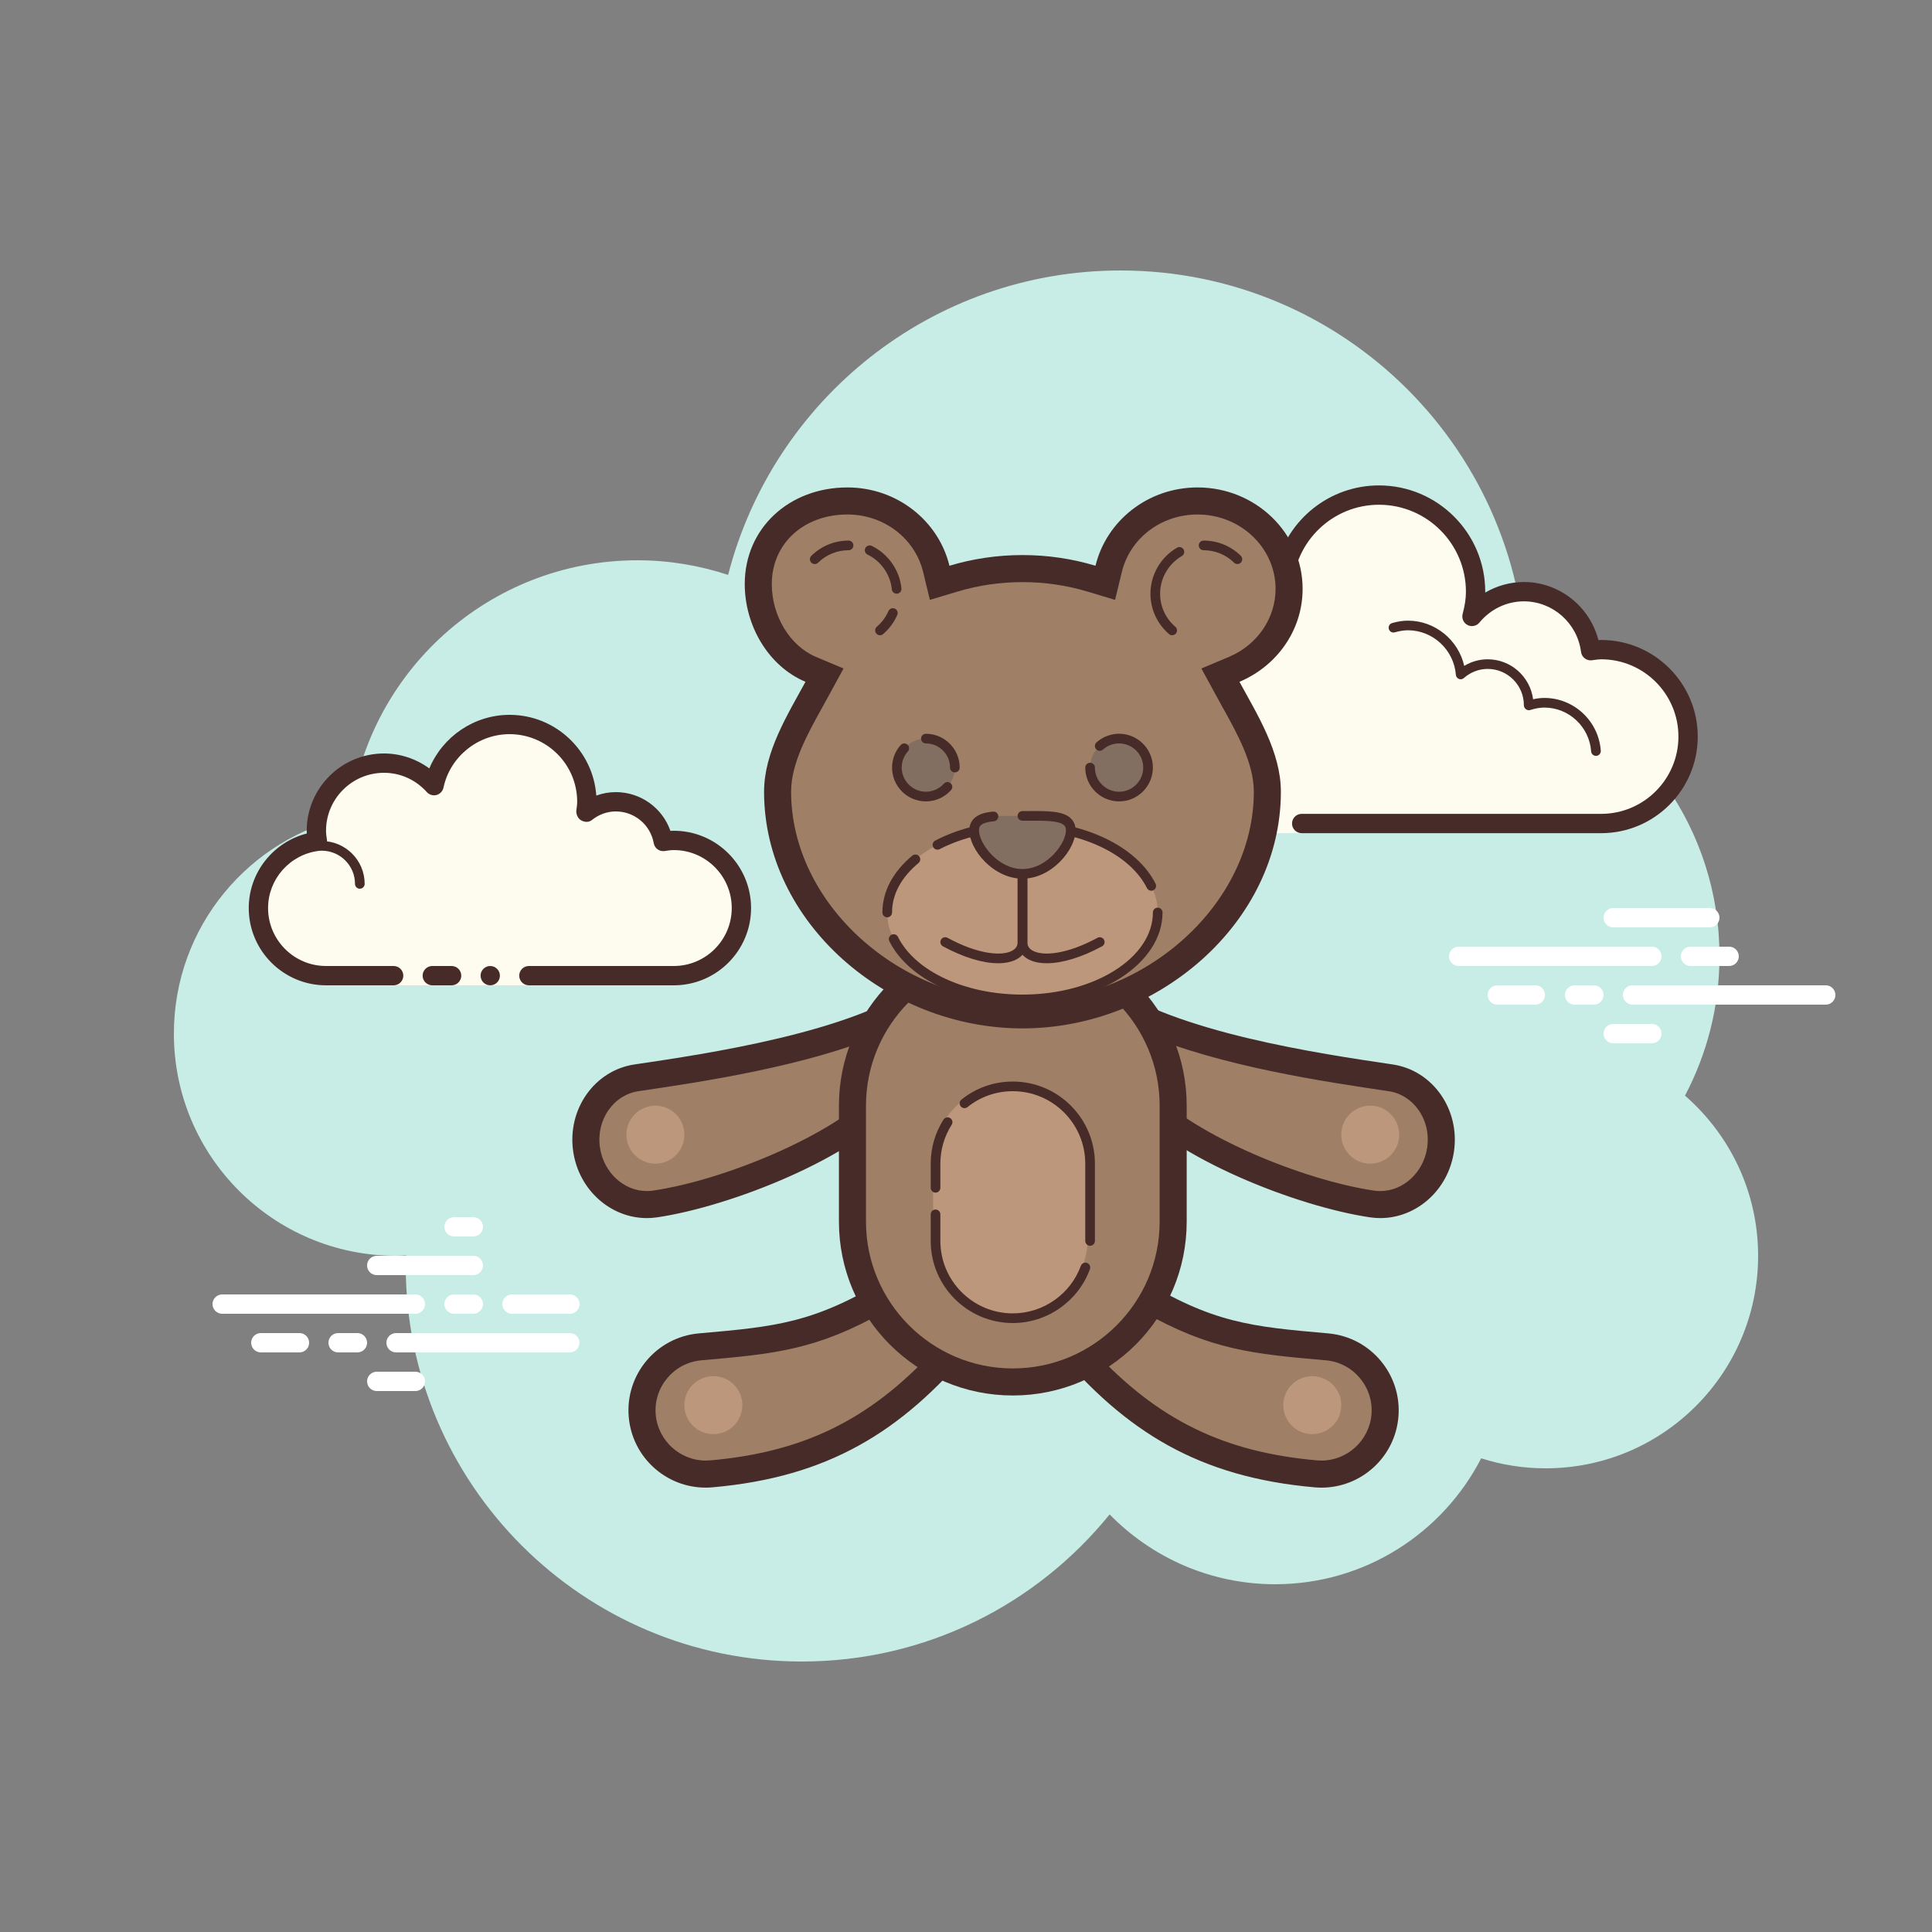 <?xml version="1.0" encoding="UTF-8"?> <svg xmlns="http://www.w3.org/2000/svg" xmlns:xlink="http://www.w3.org/1999/xlink" version="1.1" width="100px" height="100px" viewBox="0,0,256,256"><rect x="0" y="0" width="256" height="256" fill="#808080" stroke="none"/><g fill="none" fill-rule="nonzero" stroke="none" stroke-width="1" stroke-linecap="butt" stroke-linejoin="miter" stroke-miterlimit="10" stroke-dasharray="" stroke-dashoffset="0" font-family="none" font-weight="none" font-size="none" text-anchor="none" style="mix-blend-mode: normal"><g transform="scale(2.56,2.56)"><path d="M87.215,56.71c1.135,-2.155 1.785,-4.605 1.785,-7.21c0,-6.621 -4.159,-12.257 -10.001,-14.478c0,-0.007 0.001,-0.014 0.001,-0.022c0,-11.598 -9.402,-21 -21,-21c-9.784,0 -17.981,6.701 -20.313,15.757c-1.476,-0.485 -3.049,-0.757 -4.687,-0.757c-7.692,0 -14.023,5.793 -14.89,13.252c-5.204,1.101 -9.11,5.717 -9.11,11.248c0,6.351 5.149,11.5 11.5,11.5c0.177,0 0.352,-0.012 0.526,-0.022c-0.004,0.175 -0.026,0.346 -0.026,0.522c0,11.322 9.178,20.5 20.5,20.5c6.437,0 12.175,-2.972 15.934,-7.614c2.178,2.225 5.206,3.614 8.566,3.614c4.65,0 8.674,-2.65 10.666,-6.518c1.052,0.335 2.171,0.518 3.334,0.518c6.075,0 11,-4.925 11,-11c0,-3.311 -1.47,-6.273 -3.785,-8.29z" fill="#c7ede6"></path><path d="M21.5,68h-10c-0.276,0 -0.5,-0.224 -0.5,-0.5c0,-0.276 0.224,-0.5 0.5,-0.5h10c0.276,0 0.5,0.224 0.5,0.5c0,0.276 -0.223,0.5 -0.5,0.5z" fill="#ffffff"></path><path d="M24.5,68h-1c-0.276,0 -0.5,-0.224 -0.5,-0.5c0,-0.276 0.224,-0.5 0.5,-0.5h1c0.276,0 0.5,0.224 0.5,0.5c0,0.276 -0.223,0.5 -0.5,0.5z" fill="#ffffff"></path><path d="M29.491,70h-8.991c-0.276,0 -0.5,-0.224 -0.5,-0.5c0,-0.276 0.224,-0.5 0.5,-0.5h8.991c0.276,0 0.5,0.224 0.5,0.5c0,0.276 -0.224,0.5 -0.5,0.5z" fill="#ffffff"></path><path d="M18.5,70h-1c-0.276,0 -0.5,-0.224 -0.5,-0.5c0,-0.276 0.224,-0.5 0.5,-0.5h1c0.276,0 0.5,0.224 0.5,0.5c0,0.276 -0.223,0.5 -0.5,0.5z" fill="#ffffff"></path><path d="M15.5,70h-2c-0.276,0 -0.5,-0.224 -0.5,-0.5c0,-0.276 0.224,-0.5 0.5,-0.5h2c0.276,0 0.5,0.224 0.5,0.5c0,0.276 -0.223,0.5 -0.5,0.5z" fill="#ffffff"></path><path d="M21.5,72h-2c-0.276,0 -0.5,-0.224 -0.5,-0.5c0,-0.276 0.224,-0.5 0.5,-0.5h2c0.276,0 0.5,0.224 0.5,0.5c0,0.276 -0.224,0.5 -0.5,0.5z" fill="#ffffff"></path><path d="M24.5,63c-0.177,0 -0.823,0 -1,0c-0.276,0 -0.5,0.224 -0.5,0.5c0,0.276 0.224,0.5 0.5,0.5c0.177,0 0.823,0 1,0c0.276,0 0.5,-0.224 0.5,-0.5c0,-0.276 -0.224,-0.5 -0.5,-0.5z" fill="#ffffff"></path><path d="M24.5,65c-0.177,0 -4.823,0 -5,0c-0.276,0 -0.5,0.224 -0.5,0.5c0,0.276 0.224,0.5 0.5,0.5c0.177,0 4.823,0 5,0c0.276,0 0.5,-0.224 0.5,-0.5c0,-0.276 -0.224,-0.5 -0.5,-0.5z" fill="#ffffff"></path><path d="M29.5,67c-0.177,0 -2.823,0 -3,0c-0.276,0 -0.5,0.224 -0.5,0.5c0,0.276 0.224,0.5 0.5,0.5c0.177,0 2.823,0 3,0c0.276,0 0.5,-0.224 0.5,-0.5c0,-0.276 -0.224,-0.5 -0.5,-0.5z" fill="#ffffff"></path><g fill="#ffffff"><path d="M85.5,50h-10c-0.276,0 -0.5,-0.224 -0.5,-0.5c0,-0.276 0.224,-0.5 0.5,-0.5h10c0.276,0 0.5,0.224 0.5,0.5c0,0.276 -0.224,0.5 -0.5,0.5z"></path><path d="M89.5,50h-2c-0.276,0 -0.5,-0.224 -0.5,-0.5c0,-0.276 0.224,-0.5 0.5,-0.5h2c0.276,0 0.5,0.224 0.5,0.5c0,0.276 -0.224,0.5 -0.5,0.5z"></path><path d="M94.5,52h-10c-0.276,0 -0.5,-0.224 -0.5,-0.5c0,-0.276 0.224,-0.5 0.5,-0.5h10c0.276,0 0.5,0.224 0.5,0.5c0,0.276 -0.223,0.5 -0.5,0.5z"></path><path d="M82.5,52h-1c-0.276,0 -0.5,-0.224 -0.5,-0.5c0,-0.276 0.224,-0.5 0.5,-0.5h1c0.276,0 0.5,0.224 0.5,0.5c0,0.276 -0.224,0.5 -0.5,0.5z"></path><path d="M79.47,52h-1.97c-0.276,0 -0.5,-0.224 -0.5,-0.5c0,-0.276 0.224,-0.5 0.5,-0.5h1.97c0.276,0 0.5,0.224 0.5,0.5c0,0.276 -0.224,0.5 -0.5,0.5z"></path><path d="M88.5,48h-5c-0.276,0 -0.5,-0.224 -0.5,-0.5c0,-0.276 0.224,-0.5 0.5,-0.5h5c0.276,0 0.5,0.224 0.5,0.5c0,0.276 -0.223,0.5 -0.5,0.5z"></path><path d="M85.5,54h-2c-0.276,0 -0.5,-0.224 -0.5,-0.5c0,-0.276 0.224,-0.5 0.5,-0.5h2c0.276,0 0.5,0.224 0.5,0.5c0,0.276 -0.224,0.5 -0.5,0.5z"></path></g><g><path d="M67.375,42.625v0.5h-3v-0.5c0,0 -4.242,0 -5.5,0c-2.485,0 -4.5,-2.015 -4.5,-4.5c0,-2.333 1.782,-4.229 4.055,-4.455c-0.022,-0.181 -0.055,-0.358 -0.055,-0.545c0,-2.485 2.015,-4.5 4.5,-4.5c1.438,0 2.703,0.686 3.527,1.736c0.14,-2.636 2.302,-4.736 4.973,-4.736c2.761,0 5,2.239 5,5c0,0.446 -0.077,0.87 -0.187,1.282c0.642,-0.777 1.6,-1.282 2.687,-1.282c1.781,0 3.234,1.335 3.455,3.055c0.181,-0.022 0.358,-0.055 0.545,-0.055c2.485,0 4.5,2.015 4.5,4.5c0,2.485 -2.015,4.5 -4.5,4.5c-2.485,0 -9.5,0 -9.5,0z" fill="#fdfcef"></path><path d="M71.375,25.125c3.033,0 5.5,2.467 5.5,5.5c0,0.016 0,0.031 0,0.047c0.602,-0.354 1.29,-0.547 2,-0.547c1.831,0 3.411,1.261 3.858,3.005c0.047,-0.003 0.094,-0.005 0.142,-0.005c2.757,0 5,2.243 5,5c0,2.757 -2.243,5 -5,5h-15.5c-0.276,0 -0.5,-0.224 -0.5,-0.5c0,-0.276 0.224,-0.5 0.5,-0.5h15.5c2.206,0 4,-1.794 4,-4c0,-2.206 -1.794,-4 -4,-4c-0.117,0 -0.23,0.017 -0.343,0.032l-0.141,0.019c-0.021,0.003 -0.041,0.004 -0.062,0.004c-0.246,0 -0.462,-0.185 -0.495,-0.437c-0.191,-1.493 -1.463,-2.618 -2.959,-2.618c-0.885,0 -1.723,0.401 -2.301,1.1c-0.098,0.118 -0.241,0.182 -0.386,0.182c-0.078,0 -0.156,-0.018 -0.228,-0.056c-0.209,-0.107 -0.314,-0.346 -0.254,-0.573c0.116,-0.436 0.17,-0.802 0.17,-1.153c0,-2.481 -2.019,-4.5 -4.5,-4.5c-2.381,0 -4.347,1.872 -4.474,4.263c-0.011,0.208 -0.15,0.387 -0.349,0.45c-0.05,0.016 -0.101,0.024 -0.152,0.024c-0.15,0 -0.296,-0.069 -0.392,-0.192c-0.771,-0.981 -1.913,-1.544 -3.133,-1.544c-2.206,0 -4,1.794 -4,4c0,0.117 0.017,0.23 0.032,0.343l0.019,0.141c0.016,0.134 -0.022,0.268 -0.106,0.373c-0.084,0.105 -0.207,0.172 -0.34,0.185c-2.055,0.205 -3.604,1.906 -3.604,3.958c0,2.206 1.794,4 4,4h5.5c0.276,0 0.5,0.224 0.5,0.5c0,0.276 -0.224,0.5 -0.5,0.5h-5.5c-2.757,0 -5,-2.243 -5,-5c0,-2.397 1.689,-4.413 4.003,-4.877c-0.002,-0.041 -0.003,-0.082 -0.003,-0.123c0,-2.757 2.243,-5 5,-5c1.176,0 2.293,0.416 3.183,1.164c0.596,-2.405 2.76,-4.165 5.315,-4.165z" fill="#472b29"></path><path d="M72.875,32.125c1.403,0 2.609,0.999 2.913,2.341c0.367,-0.222 0.786,-0.341 1.212,-0.341c1.202,0 2.198,0.897 2.353,2.068c0.203,-0.045 0.396,-0.068 0.585,-0.068c1.529,0 2.811,1.2 2.918,2.732c0.009,0.138 -0.094,0.257 -0.232,0.267c-0.006,0 -0.012,0 -0.018,0c-0.13,0 -0.24,-0.101 -0.249,-0.232c-0.089,-1.271 -1.151,-2.268 -2.419,-2.268c-0.229,0 -0.47,0.042 -0.738,0.127c-0.022,0.007 -0.045,0.01 -0.067,0.01c-0.055,0 -0.11,-0.02 -0.156,-0.054c-0.064,-0.047 -0.102,-0.129 -0.102,-0.209c0,-1.034 -0.841,-1.875 -1.875,-1.875c-0.447,0 -0.885,0.168 -1.231,0.473c-0.047,0.041 -0.106,0.063 -0.165,0.063c-0.032,0 -0.063,-0.006 -0.093,-0.019c-0.088,-0.035 -0.148,-0.117 -0.155,-0.212c-0.102,-1.292 -1.191,-2.305 -2.479,-2.305c-0.208,0 -0.425,0.034 -0.682,0.107c-0.023,0.007 -0.047,0.01 -0.07,0.01c-0.109,0 -0.207,-0.073 -0.239,-0.182c-0.038,-0.133 0.039,-0.271 0.172,-0.309c0.3,-0.084 0.561,-0.124 0.817,-0.124z" fill="#472b29"></path><path d="M58.992,33.625c1.326,0 2.508,0.897 2.874,2.182c0.038,0.133 -0.039,0.271 -0.172,0.309c-0.023,0.007 -0.046,0.01 -0.068,0.01c-0.109,0 -0.209,-0.072 -0.24,-0.182c-0.305,-1.071 -1.289,-1.818 -2.393,-1.818c-0.117,0 -0.23,0.014 -0.342,0.029c-0.012,0.002 -0.023,0.003 -0.035,0.003c-0.121,0 -0.229,-0.092 -0.246,-0.217c-0.019,-0.137 0.077,-0.263 0.214,-0.281c0.133,-0.019 0.269,-0.035 0.408,-0.035z" fill="#472b29"></path></g><g><path d="M20.375,50.5c0,0 -1.567,0 -3.5,0c-1.933,0 -3.5,-1.567 -3.5,-3.5c0,-1.781 1.335,-3.234 3.055,-3.455c-0.028,-0.179 -0.055,-0.358 -0.055,-0.545c0,-1.933 1.567,-3.5 3.5,-3.5c1.032,0 1.95,0.455 2.59,1.165c0.384,-1.808 1.987,-3.165 3.91,-3.165c2.209,0 4,1.791 4,4c0,0.191 -0.03,0.374 -0.056,0.558c0.428,-0.344 0.965,-0.558 1.556,-0.558c1.228,0 2.245,0.887 2.455,2.055c0.179,-0.028 0.358,-0.055 0.545,-0.055c1.933,0 3.5,1.567 3.5,3.5c0,1.933 -1.567,3.5 -3.5,3.5c-1.933,0 -7.5,0 -7.5,0v0.5h-7z" fill="#fdfcef"></path><path d="M18.625,46c0.138,0 0.25,-0.112 0.25,-0.25c0,-1.223 -0.995,-2.218 -2.218,-2.218c-0.034,0.009 -0.737,-0.001 -1.244,0.136c-0.133,0.036 -0.212,0.173 -0.176,0.306c0.036,0.134 0.173,0.213 0.306,0.176c0.444,-0.12 1.1,-0.12 1.113,-0.118c0.948,0 1.719,0.771 1.719,1.718c0,0.138 0.112,0.25 0.25,0.25z" fill="#472b29"></path><circle cx="25.375" cy="50.5" r="0.5" fill="#472b29"></circle><path d="M16.875,51h3.5c0.276,0 0.5,-0.224 0.5,-0.5c0,-0.276 -0.224,-0.5 -0.5,-0.5h-3.5c-1.654,0 -3,-1.346 -3,-3c0,-1.496 1.125,-2.768 2.618,-2.959c0.134,-0.018 0.255,-0.088 0.336,-0.196c0.081,-0.108 0.115,-0.244 0.094,-0.377c-0.023,-0.154 -0.048,-0.308 -0.048,-0.468c0,-1.654 1.346,-3 3,-3c0.85,0 1.638,0.355 2.219,1c0.125,0.139 0.321,0.198 0.5,0.148c0.182,-0.049 0.321,-0.195 0.36,-0.379c0.341,-1.604 1.78,-2.769 3.421,-2.769c1.93,0 3.5,1.57 3.5,3.5c0,0.143 -0.021,0.28 -0.041,0.418c-0.029,0.203 0.063,0.438 0.242,0.54c0.179,0.102 0.396,0.118 0.556,-0.01c0.365,-0.293 0.794,-0.448 1.243,-0.448c0.966,0 1.792,0.691 1.963,1.644c0.048,0.267 0.296,0.446 0.569,0.405c0.154,-0.024 0.308,-0.049 0.468,-0.049c1.654,0 3,1.346 3,3c0,1.654 -1.346,3 -3,3h-7.5c-0.276,0 -0.5,0.224 -0.5,0.5c0,0.276 0.224,0.5 0.5,0.5h7.5c2.206,0 4,-1.794 4,-4c0,-2.206 -1.794,-4 -4,-4c-0.059,0 -0.116,0.002 -0.174,0.006c-0.414,-1.186 -1.537,-2.006 -2.826,-2.006c-0.349,0 -0.689,0.061 -1.011,0.18c-0.165,-2.333 -2.115,-4.18 -4.489,-4.18c-1.831,0 -3.466,1.127 -4.153,2.774c-0.68,-0.498 -1.502,-0.774 -2.347,-0.774c-2.206,0 -4,1.794 -4,4c0,0.048 0.001,0.095 0.004,0.142c-1.743,0.448 -3.004,2.027 -3.004,3.858c0,2.206 1.794,4 4,4z" fill="#472b29"></path><path d="M22.375,50c0.159,0 0.841,0 1,0c0.276,0 0.5,0.224 0.5,0.5c0,0.276 -0.224,0.5 -0.5,0.5c-0.159,0 -0.841,0 -1,0c-0.276,0 -0.5,-0.224 -0.5,-0.5c0,-0.276 0.224,-0.5 0.5,-0.5z" fill="#472b29"></path></g><g><path d="M36.525,76.3c-1.693,0 -3.135,-1.323 -3.283,-3.011c-0.077,-0.878 0.192,-1.734 0.759,-2.409c0.566,-0.676 1.362,-1.09 2.24,-1.167c3.813,-0.335 5.978,-0.525 9.659,-2.706l3.409,2.859c-3.592,4.09 -7.257,5.963 -12.49,6.422c-0.099,0.008 -0.198,0.012 -0.294,0.012z" fill="#9f8066"></path><path d="M45.827,67.858l2.476,2.076c-3.312,3.573 -6.744,5.234 -11.546,5.655c-0.078,0.007 -0.155,0.01 -0.232,0.01c-1.333,0 -2.468,-1.042 -2.585,-2.373c-0.125,-1.428 0.935,-2.692 2.363,-2.817c3.767,-0.33 5.966,-0.523 9.524,-2.551M45.966,66.148c-3.81,2.342 -5.802,2.517 -9.787,2.867c-2.201,0.193 -3.828,2.134 -3.635,4.334c0.183,2.082 1.929,3.65 3.98,3.65c0.117,0 0.236,-0.005 0.355,-0.016c5.977,-0.524 9.787,-2.867 13.422,-7.201l-4.335,-3.634z" fill="#472b29"></path><path d="M33.482,62.349c-1.539,0 -2.879,-1.222 -3.119,-2.844c-0.266,-1.8 0.894,-3.468 2.584,-3.718c3.553,-0.525 9.823,-1.451 13.708,-3.497l-0.728,4.506c-2.453,2.686 -8.597,5.015 -12.016,5.52c-0.143,0.022 -0.287,0.033 -0.429,0.033z" fill="#9f8066"></path><path d="M45.753,53.49l-0.482,2.983c-2.27,2.331 -7.795,4.609 -11.462,5.151c-0.109,0.016 -0.219,0.024 -0.328,0.024c-1.194,0 -2.237,-0.965 -2.426,-2.246c-0.103,-0.7 0.056,-1.393 0.448,-1.95c0.377,-0.536 0.926,-0.881 1.547,-0.973c3.245,-0.478 8.721,-1.287 12.703,-2.989M47.59,50.896c-3.467,2.534 -10.985,3.644 -14.745,4.199c-2.076,0.307 -3.498,2.327 -3.175,4.512c0.295,1.998 1.944,3.441 3.811,3.441c0.176,0 0.354,-0.013 0.533,-0.039c3.759,-0.555 10.107,-3.031 12.573,-5.9l1.003,-6.213z" fill="#472b29"></path><path d="M68.401,76.3c-0.097,0 -0.195,-0.004 -0.293,-0.013c-5.233,-0.459 -8.898,-2.332 -12.491,-6.422l3.409,-2.859c3.682,2.181 5.846,2.371 9.659,2.706c0.879,0.077 1.674,0.491 2.241,1.167c0.566,0.675 0.836,1.531 0.759,2.409c-0.15,1.689 -1.591,3.012 -3.284,3.012c0,0 0.001,0 0,0z" fill="#9f8066"></path><path d="M59.099,67.858c3.557,2.028 5.757,2.221 9.525,2.551c1.428,0.125 2.488,1.39 2.363,2.817c-0.117,1.331 -1.252,2.373 -2.585,2.373c-0.077,0 -0.154,-0.003 -0.232,-0.01c-4.802,-0.421 -8.234,-2.083 -11.546,-5.655l2.475,-2.076M58.959,66.148l-4.334,3.635c3.635,4.334 7.445,6.677 13.422,7.201c0.119,0.011 0.237,0.016 0.354,0.016c2.051,0 3.797,-1.569 3.98,-3.65c0.193,-2.201 -1.434,-4.141 -3.635,-4.334c-3.984,-0.351 -5.977,-0.525 -9.787,-2.868z" fill="#472b29"></path><path d="M71.444,62.349c-0.142,0 -0.286,-0.01 -0.431,-0.032c-3.419,-0.505 -9.563,-2.834 -12.016,-5.52l-0.728,-4.506c3.886,2.046 10.156,2.972 13.708,3.497c1.691,0.25 2.851,1.917 2.585,3.718c-0.238,1.62 -1.579,2.843 -3.118,2.843c0.001,0 0.001,0 0,0z" fill="#9f8066"></path><path d="M59.172,53.49c3.982,1.702 9.459,2.511 12.703,2.99c0.621,0.092 1.17,0.437 1.547,0.973c0.392,0.557 0.551,1.25 0.448,1.95c-0.189,1.281 -1.232,2.246 -2.426,2.246c-0.109,0 -0.219,-0.008 -0.328,-0.024c-3.667,-0.542 -9.192,-2.821 -11.462,-5.151l-0.482,-2.984M57.336,50.896l1.003,6.213c2.466,2.869 8.814,5.345 12.573,5.9c0.179,0.026 0.357,0.039 0.533,0.039c1.867,0 3.516,-1.444 3.811,-3.441c0.323,-2.185 -1.099,-4.206 -3.175,-4.512c-3.76,-0.555 -11.278,-1.665 -14.745,-4.199z" fill="#472b29"></path><path d="M52.423,71.53c-4.577,0 -8.3,-3.723 -8.3,-8.3v-6c0,-4.577 3.723,-8.3 8.3,-8.3c4.577,0 8.3,3.723 8.3,8.3v6c-0.001,4.577 -3.724,8.3 -8.3,8.3z" fill="#9f8066"></path><path d="M52.423,49.63c4.191,0 7.6,3.41 7.6,7.6v6c0,4.19 -3.409,7.6 -7.6,7.6c-4.191,0 -7.6,-3.41 -7.6,-7.6v-6c0,-4.19 3.409,-7.6 7.6,-7.6M52.423,48.23v0c-4.971,0 -9,4.029 -9,9v6c0,4.971 4.029,9 9,9v0c4.971,0 9,-4.029 9,-9v-6c0,-4.97 -4.03,-9 -9,-9z" fill="#472b29"></path><path d="M52.923,52.53c-6.752,0 -12.675,-5.397 -12.675,-11.55c0,-1.644 0.922,-3.304 1.735,-4.769l0.693,-1.266l-0.713,-0.3c-1.599,-0.673 -2.715,-2.489 -2.715,-4.415c0,-2.492 1.939,-4.3 4.612,-4.3c2.208,0 4.1,1.447 4.602,3.518l0.174,0.718l0.708,-0.213c1.155,-0.347 2.359,-0.524 3.579,-0.524c1.22,0 2.423,0.176 3.579,0.524l0.708,0.213l0.174,-0.718c0.502,-2.072 2.395,-3.518 4.602,-3.518c2.612,0 4.737,2.041 4.737,4.55c0,1.804 -1.115,3.439 -2.84,4.165l-0.713,0.3l0.693,1.266c0.813,1.465 1.735,3.125 1.735,4.769c-0.001,6.153 -5.923,11.55 -12.675,11.55z" fill="#9f8066"></path><path d="M61.985,26.63c2.226,0 4.038,1.727 4.038,3.85c0,1.521 -0.947,2.903 -2.412,3.52l-1.427,0.601l0.74,1.359c0.106,0.194 0.215,0.391 0.326,0.591c0.81,1.458 1.648,2.967 1.648,4.429c0,5.78 -5.596,10.85 -11.975,10.85c-6.379,0 -11.975,-5.07 -11.975,-10.85c0,-1.462 0.838,-2.971 1.648,-4.429c0.111,-0.2 0.22,-0.397 0.326,-0.591l0.74,-1.359l-1.427,-0.601c-1.347,-0.566 -2.287,-2.117 -2.287,-3.77c0,-2.086 1.645,-3.6 3.913,-3.6c1.883,0 3.496,1.227 3.922,2.983l0.348,1.437l1.416,-0.426c1.089,-0.328 2.225,-0.494 3.377,-0.494c1.152,0 2.288,0.166 3.377,0.494l1.416,0.426l0.348,-1.437c0.424,-1.756 2.037,-2.983 3.92,-2.983M61.985,25.23c-2.575,0 -4.72,1.733 -5.282,4.053c-1.194,-0.359 -2.464,-0.553 -3.78,-0.553c-1.316,0 -2.586,0.194 -3.78,0.553c-0.563,-2.32 -2.708,-4.053 -5.282,-4.053c-3.003,0 -5.313,2.101 -5.313,5c0,2.154 1.222,4.251 3.144,5.06c-0.926,1.701 -2.144,3.635 -2.144,5.69c0,6.766 6.368,12.25 13.375,12.25c7.007,0 13.375,-5.484 13.375,-12.25c0,-2.055 -1.218,-3.989 -2.144,-5.69c1.923,-0.809 3.269,-2.656 3.269,-4.81c0,-2.899 -2.435,-5.25 -5.438,-5.25z" fill="#472b29"></path><circle cx="47.923" cy="39.73" r="1.5" fill="#836f61"></circle><circle cx="33.923" cy="58.73" r="1.5" fill="#bd977c"></circle><circle cx="70.923" cy="58.73" r="1.5" fill="#bd977c"></circle><circle cx="67.923" cy="72.73" r="1.5" fill="#bd977c"></circle><circle cx="36.923" cy="72.73" r="1.5" fill="#bd977c"></circle><circle cx="57.923" cy="39.73" r="1.5" fill="#836f61"></circle><ellipse cx="52.923" cy="47.23" rx="7" ry="4.5" fill="#bd977c"></ellipse><path d="M52.923,51.98c-3.148,0 -5.917,-1.311 -6.891,-3.263c-0.062,-0.124 -0.012,-0.274 0.112,-0.335c0.125,-0.062 0.274,-0.011 0.335,0.112c0.891,1.786 3.481,2.986 6.444,2.986c3.722,0 6.75,-1.906 6.75,-4.25c0,-0.138 0.112,-0.25 0.25,-0.25c0.138,0 0.25,0.112 0.25,0.25c0,2.62 -3.253,4.75 -7.25,4.75z" fill="#472b29"></path><path d="M59.59,46.105c-0.092,0 -0.18,-0.051 -0.224,-0.138c-0.891,-1.786 -3.48,-2.986 -6.443,-2.986c-1.558,0 -3.08,0.345 -4.285,0.971c-0.122,0.063 -0.273,0.016 -0.337,-0.107c-0.064,-0.122 -0.016,-0.273 0.106,-0.337c1.293,-0.672 2.854,-1.028 4.515,-1.028c3.148,0 5.917,1.311 6.891,3.263c0.062,0.124 0.012,0.274 -0.112,0.335c-0.035,0.019 -0.074,0.027 -0.111,0.027z" fill="#472b29"></path><path d="M45.923,47.48c-0.138,0 -0.25,-0.112 -0.25,-0.25c0,-1.083 0.536,-2.1 1.549,-2.943c0.105,-0.087 0.264,-0.073 0.352,0.032c0.088,0.106 0.074,0.264 -0.033,0.352c-0.896,0.744 -1.369,1.629 -1.369,2.558c0.001,0.14 -0.111,0.251 -0.249,0.251z" fill="#472b29"></path><path d="M52.298,68.105v0c-2.209,0 -4,-1.791 -4,-4v-4c0,-2.209 1.791,-4 4,-4v0c2.209,0 4,1.791 4,4v4c0,2.21 -1.791,4 -4,4z" fill="#bd977c"></path><path d="M51.664,49.858c-0.791,0 -1.8,-0.302 -2.86,-0.878c-0.121,-0.066 -0.166,-0.218 -0.1,-0.339c0.066,-0.122 0.218,-0.166 0.339,-0.1c1.614,0.878 2.858,0.961 3.373,0.653c0.173,-0.103 0.258,-0.245 0.258,-0.434v-4.03c0,-0.138 0.112,-0.25 0.25,-0.25c0.138,0 0.25,0.112 0.25,0.25v4.03c0,0.364 -0.178,0.671 -0.502,0.863c-0.267,0.158 -0.609,0.235 -1.008,0.235z" fill="#472b29"></path><path d="M54.182,49.858c-0.399,0 -0.742,-0.077 -1.007,-0.235c-0.324,-0.192 -0.502,-0.499 -0.502,-0.863v-4.03c0,-0.138 0.112,-0.25 0.25,-0.25c0.138,0 0.25,0.112 0.25,0.25v4.03c0,0.189 0.084,0.331 0.258,0.434c0.515,0.307 1.759,0.224 3.373,-0.653c0.121,-0.065 0.273,-0.021 0.339,0.1c0.066,0.121 0.021,0.273 -0.1,0.339c-1.061,0.576 -2.071,0.878 -2.861,0.878z" fill="#472b29"></path><path d="M55.423,42.98c0,0.829 -1.119,2.25 -2.5,2.25c-1.381,0 -2.5,-1.422 -2.5,-2.25c0,-0.828 1.119,-0.75 2.5,-0.75c1.38,0 2.5,-0.079 2.5,0.75z" fill="#836f61"></path><path d="M52.923,45.48c-1.518,0 -2.75,-1.513 -2.75,-2.5c0,-0.852 0.923,-0.942 1.226,-0.971c0.136,-0.012 0.26,0.087 0.273,0.225c0.013,0.138 -0.087,0.26 -0.225,0.273c-0.715,0.07 -0.774,0.272 -0.774,0.474c0,0.667 0.973,2 2.25,2c1.277,0 2.25,-1.333 2.25,-2c0,-0.152 -0.052,-0.222 -0.092,-0.261c-0.25,-0.248 -1.013,-0.244 -1.827,-0.24l-0.332,0.001c-0.138,0 -0.25,-0.112 -0.25,-0.25c0,-0.138 0.112,-0.25 0.25,-0.25l0.329,-0.001c0.999,-0.005 1.786,-0.008 2.182,0.386c0.159,0.158 0.239,0.365 0.239,0.615c0.001,0.987 -1.231,2.499 -2.749,2.499z" fill="#472b29"></path><path d="M45.548,32.88c-0.07,0 -0.141,-0.03 -0.19,-0.087c-0.09,-0.105 -0.078,-0.263 0.027,-0.353c0.257,-0.22 0.465,-0.5 0.6,-0.81c0.056,-0.127 0.203,-0.184 0.329,-0.129c0.126,0.055 0.184,0.203 0.129,0.329c-0.165,0.378 -0.418,0.72 -0.733,0.989c-0.046,0.041 -0.104,0.061 -0.162,0.061z" fill="#472b29"></path><path d="M46.41,30.73c-0.127,0 -0.235,-0.096 -0.249,-0.225c-0.076,-0.771 -0.558,-1.46 -1.257,-1.8c-0.124,-0.06 -0.176,-0.21 -0.116,-0.334c0.061,-0.124 0.211,-0.176 0.334,-0.116c0.854,0.415 1.443,1.258 1.536,2.2c0.014,0.137 -0.086,0.26 -0.224,0.273c-0.008,0.002 -0.016,0.002 -0.024,0.002z" fill="#472b29"></path><path d="M42.172,29.195c-0.065,0 -0.129,-0.025 -0.179,-0.075c-0.097,-0.099 -0.095,-0.257 0.004,-0.354c0.517,-0.507 1.201,-0.786 1.925,-0.786c0.138,0 0.25,0.112 0.25,0.25c0,0.138 -0.112,0.25 -0.25,0.25c-0.593,0 -1.152,0.229 -1.576,0.643c-0.047,0.049 -0.111,0.072 -0.174,0.072z" fill="#472b29"></path><path d="M60.672,32.88c-0.058,0 -0.116,-0.02 -0.163,-0.06c-0.611,-0.524 -0.962,-1.285 -0.962,-2.089c0,-0.979 0.527,-1.891 1.375,-2.382c0.117,-0.069 0.271,-0.029 0.341,0.091c0.069,0.12 0.028,0.272 -0.091,0.342c-0.694,0.402 -1.125,1.149 -1.125,1.949c0,0.658 0.287,1.281 0.787,1.709c0.105,0.09 0.117,0.248 0.027,0.353c-0.048,0.057 -0.119,0.087 -0.189,0.087z" fill="#472b29"></path><path d="M64.048,29.195c-0.063,0 -0.126,-0.024 -0.175,-0.072c-0.423,-0.415 -0.983,-0.643 -1.576,-0.643c-0.138,0 -0.25,-0.112 -0.25,-0.25c0,-0.138 0.112,-0.25 0.25,-0.25c0.724,0 1.408,0.279 1.925,0.786c0.099,0.096 0.101,0.255 0.004,0.354c-0.049,0.05 -0.113,0.075 -0.178,0.075z" fill="#472b29"></path><g fill="#472b29"><path d="M47.923,41.48c-0.965,0 -1.75,-0.785 -1.75,-1.75c0,-0.431 0.158,-0.846 0.445,-1.167c0.093,-0.103 0.252,-0.111 0.353,-0.02c0.103,0.092 0.112,0.25 0.02,0.353c-0.206,0.229 -0.318,0.525 -0.318,0.833c0,0.689 0.561,1.25 1.25,1.25c0.355,0 0.694,-0.152 0.931,-0.417c0.093,-0.103 0.251,-0.111 0.353,-0.02c0.103,0.092 0.112,0.25 0.02,0.353c-0.331,0.373 -0.807,0.585 -1.304,0.585z"></path></g><g fill="#472b29"><path d="M49.423,39.98c-0.138,0 -0.25,-0.112 -0.25,-0.25c0,-0.689 -0.561,-1.25 -1.25,-1.25c-0.138,0 -0.25,-0.112 -0.25,-0.25c0,-0.138 0.112,-0.25 0.25,-0.25c0.965,0 1.75,0.785 1.75,1.75c0,0.139 -0.112,0.25 -0.25,0.25z"></path></g><g fill="#472b29"><path d="M57.923,41.48c-0.965,0 -1.75,-0.785 -1.75,-1.75c0,-0.138 0.112,-0.25 0.25,-0.25c0.138,0 0.25,0.112 0.25,0.25c0,0.689 0.561,1.25 1.25,1.25c0.689,0 1.25,-0.561 1.25,-1.25c0,-0.689 -0.561,-1.25 -1.25,-1.25c-0.308,0 -0.604,0.113 -0.834,0.318c-0.102,0.092 -0.262,0.083 -0.353,-0.02c-0.092,-0.103 -0.083,-0.261 0.02,-0.353c0.321,-0.288 0.736,-0.446 1.167,-0.446c0.965,0 1.75,0.785 1.75,1.75c0,0.965 -0.785,1.751 -1.75,1.751z"></path></g><g fill="#472b29"><path d="M48.423,61.73c-0.138,0 -0.25,-0.112 -0.25,-0.25v-1.25c0,-0.812 0.229,-1.601 0.664,-2.282c0.075,-0.116 0.23,-0.15 0.345,-0.076c0.117,0.074 0.151,0.229 0.077,0.345c-0.383,0.601 -0.586,1.297 -0.586,2.013v1.25c0,0.139 -0.112,0.25 -0.25,0.25z"></path></g><g fill="#472b29"><path d="M52.423,68.48c-2.343,0 -4.25,-1.906 -4.25,-4.25v-1.375c0,-0.138 0.112,-0.25 0.25,-0.25c0.138,0 0.25,0.112 0.25,0.25v1.375c0,2.068 1.682,3.75 3.75,3.75c1.568,0 2.983,-0.989 3.522,-2.461c0.047,-0.13 0.192,-0.195 0.321,-0.149c0.13,0.048 0.196,0.191 0.149,0.321c-0.611,1.669 -2.215,2.789 -3.992,2.789z"></path></g><g fill="#472b29"><path d="M56.423,64.48c-0.138,0 -0.25,-0.112 -0.25,-0.25v-4c0,-2.068 -1.682,-3.75 -3.75,-3.75c-0.862,0 -1.673,0.284 -2.344,0.823c-0.106,0.086 -0.264,0.07 -0.352,-0.039c-0.086,-0.108 -0.069,-0.265 0.039,-0.351c0.761,-0.61 1.68,-0.932 2.657,-0.932c2.343,0 4.25,1.906 4.25,4.25v4c0,0.138 -0.112,0.249 -0.25,0.249z"></path></g></g></g></g></svg> 